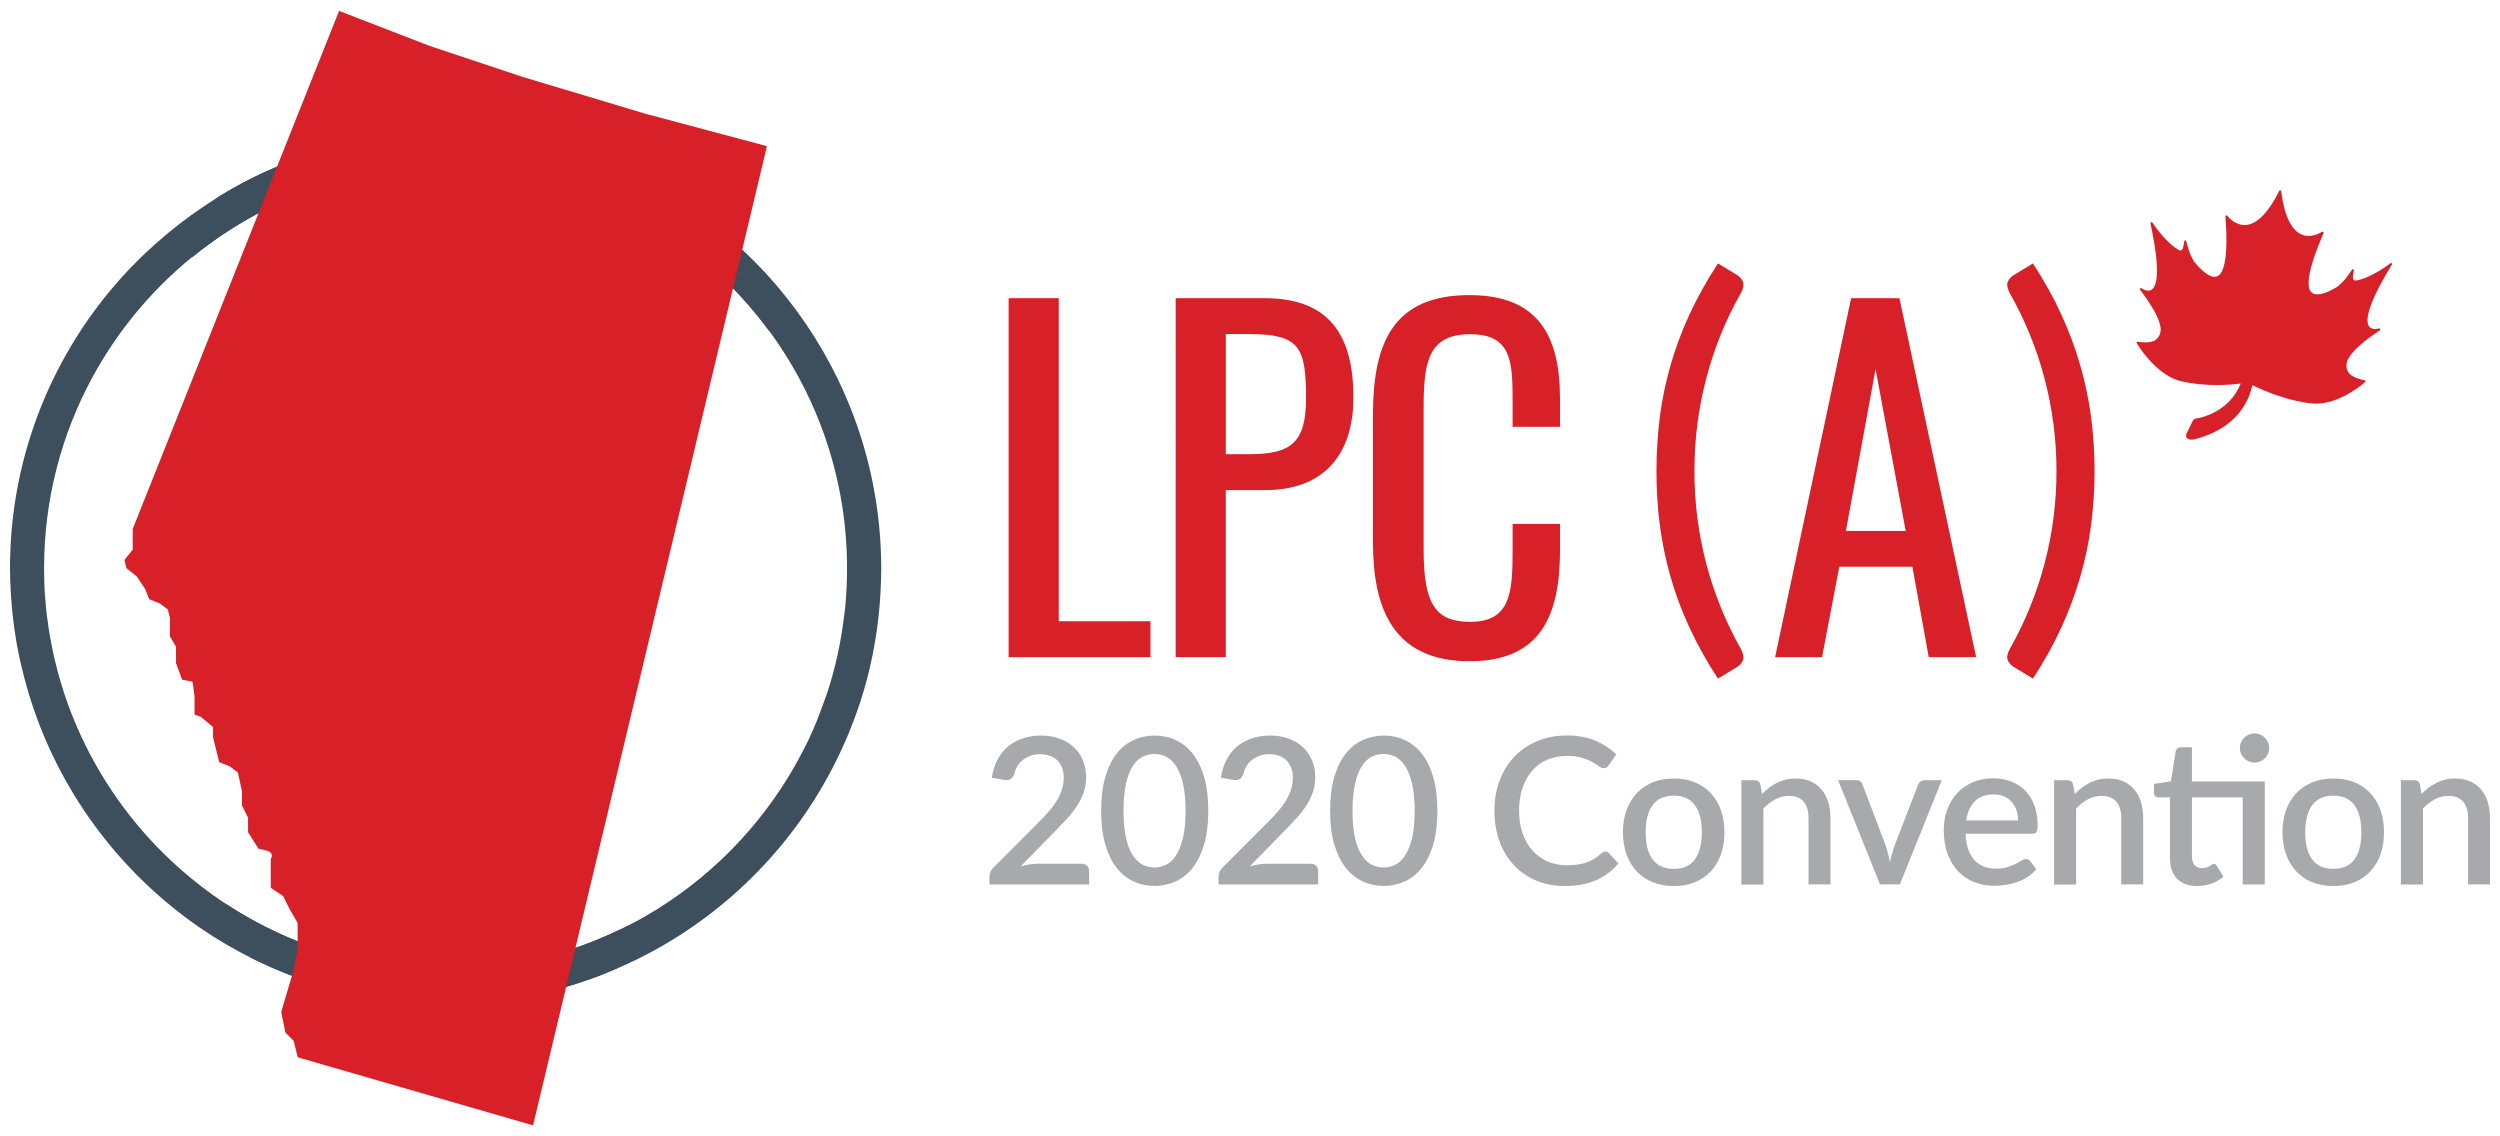 <?xml version="1.0" encoding="utf-8"?>
<!-- Generator: Adobe Illustrator 24.0.3, SVG Export Plug-In . SVG Version: 6.00 Build 0)  -->
<svg version="1.1" id="Layer_1" xmlns="http://www.w3.org/2000/svg" xmlns:xlink="http://www.w3.org/1999/xlink" x="0px" y="0px"
	 viewBox="0 0 220 100" style="enable-background:new 0 0 220 100;" xml:space="preserve">
<style type="text/css">
	.st0{fill:#D72027;}
	.st1{fill:#3D4F5D;}
	.st2{fill:#A8A9AC;}
	.st3{fill:#FFFFFF;}
</style>
<g>
	<g>
		<g>
			<path class="st0" d="M88.76,26.24h4.41v28.43h8.07v3.16H88.76V26.24z"/>
			<path class="st0" d="M103.46,26.24h7.84c5.66,0,7.8,3.24,7.8,8.74c0,5.03-2.61,8.15-7.76,8.15h-3.47v14.7h-4.41V26.24z
				 M109.9,39.97c3.78,0,5.03-1.05,5.03-4.95c0-4.49-0.58-5.62-4.99-5.62h-2.07v10.57H109.9z"/>
			<path class="st0" d="M120.82,47.69V36.54c0-6.4,1.79-10.57,8.5-10.57c5.89,0,7.96,3.39,7.96,9.09v2.5h-4.17v-2.22
				c0-3.51-0.08-5.93-3.74-5.93c-3.74,0-4.09,2.57-4.09,6.47v12.52c0,4.76,1.05,6.32,4.09,6.32c3.55,0,3.74-2.54,3.74-6.28v-2.34
				h4.17v2.34c0,5.81-1.75,9.75-7.96,9.75C122.61,58.18,120.82,53.58,120.82,47.69z"/>
			<path class="st0" d="M149.11,41.46c0,2.78,0.35,5.5,1.04,8.14c0.7,2.64,1.71,5.14,3.05,7.51c0.22,0.43,0.28,0.77,0.18,1
				s-0.27,0.43-0.49,0.57l-1.71,1.04c-0.99-1.51-1.82-3.01-2.51-4.5c-0.69-1.49-1.25-2.99-1.67-4.49c-0.43-1.5-0.74-3.02-0.94-4.56
				c-0.2-1.54-0.29-3.11-0.29-4.71c0-1.62,0.1-3.19,0.29-4.73c0.2-1.54,0.51-3.06,0.94-4.56c0.43-1.5,0.98-3,1.67-4.49
				c0.69-1.49,1.53-2.99,2.51-4.5l1.71,1.04c0.22,0.14,0.39,0.33,0.49,0.57s0.05,0.57-0.18,1c-1.34,2.36-2.36,4.87-3.05,7.52
				C149.45,35.96,149.11,38.68,149.11,41.46z"/>
			<path class="st0" d="M162.9,26.24h4.25l6.75,31.59h-4.17l-1.44-7.96h-6.43l-1.52,7.96h-4.13L162.9,26.24z M167.7,46.72
				l-2.65-14.24l-2.61,14.24H167.7z"/>
			<path class="st0" d="M180.97,41.46c0-2.78-0.35-5.5-1.05-8.15c-0.7-2.65-1.72-5.15-3.06-7.52c-0.22-0.43-0.28-0.77-0.17-1
				s0.28-0.43,0.5-0.57l1.71-1.04c0.98,1.51,1.82,3.01,2.5,4.5c0.68,1.49,1.24,2.99,1.67,4.49c0.43,1.5,0.75,3.02,0.95,4.56
				c0.2,1.54,0.3,3.11,0.3,4.73c0,1.6-0.1,3.17-0.3,4.71c-0.2,1.54-0.51,3.06-0.95,4.56c-0.43,1.5-0.99,3-1.67,4.49
				c-0.68,1.49-1.52,2.99-2.5,4.5l-1.71-1.04c-0.22-0.14-0.39-0.33-0.5-0.57s-0.06-0.57,0.17-1c1.34-2.36,2.36-4.87,3.06-7.51
				C180.62,46.96,180.97,44.24,180.97,41.46z"/>
			<path class="st2" d="M95.16,76.01c0.21,0,0.38,0.06,0.5,0.18s0.18,0.28,0.18,0.47v1.17h-8.77v-0.66c0-0.13,0.03-0.27,0.08-0.41
				c0.05-0.14,0.14-0.28,0.26-0.4l4.03-4.04c0.34-0.34,0.65-0.67,0.91-0.98c0.27-0.31,0.49-0.62,0.68-0.94
				c0.19-0.31,0.33-0.63,0.43-0.95c0.1-0.32,0.15-0.66,0.15-1.01c0-0.34-0.05-0.64-0.16-0.9c-0.1-0.26-0.25-0.48-0.43-0.65
				c-0.18-0.17-0.4-0.3-0.66-0.39s-0.54-0.13-0.84-0.13c-0.29,0-0.57,0.04-0.81,0.13s-0.47,0.2-0.67,0.35
				c-0.2,0.15-0.36,0.33-0.49,0.54c-0.13,0.21-0.22,0.43-0.28,0.68c-0.09,0.25-0.21,0.41-0.35,0.5c-0.14,0.08-0.35,0.1-0.62,0.05
				l-1.02-0.18c0.09-0.61,0.26-1.15,0.51-1.61s0.56-0.85,0.94-1.16c0.38-0.31,0.81-0.54,1.3-0.7s1.02-0.24,1.59-0.24
				c0.58,0,1.11,0.08,1.59,0.26c0.48,0.17,0.9,0.41,1.25,0.73c0.35,0.31,0.63,0.7,0.82,1.15s0.3,0.96,0.3,1.52
				c0,0.48-0.07,0.92-0.21,1.33c-0.14,0.41-0.33,0.8-0.57,1.17c-0.24,0.37-0.52,0.73-0.84,1.08c-0.32,0.35-0.66,0.71-1.01,1.07
				l-3.13,3.2c0.26-0.07,0.52-0.13,0.78-0.17c0.26-0.04,0.51-0.06,0.74-0.06H95.16z"/>
			<path class="st2" d="M106.33,71.35c0,1.13-0.12,2.11-0.36,2.94s-0.58,1.52-1,2.06s-0.93,0.95-1.5,1.21s-1.2,0.4-1.86,0.4
				s-1.29-0.13-1.86-0.4c-0.58-0.26-1.08-0.67-1.5-1.21s-0.75-1.23-0.99-2.06c-0.24-0.83-0.36-1.81-0.36-2.94s0.12-2.12,0.36-2.95
				c0.24-0.83,0.57-1.52,0.99-2.06s0.92-0.95,1.5-1.21c0.58-0.27,1.2-0.4,1.86-0.4s1.29,0.13,1.86,0.4s1.08,0.67,1.5,1.21
				s0.76,1.23,1,2.06C106.21,69.24,106.33,70.22,106.33,71.35z M104.33,71.35c0-0.96-0.08-1.76-0.23-2.4
				c-0.15-0.64-0.36-1.15-0.61-1.54c-0.25-0.38-0.54-0.66-0.87-0.82s-0.67-0.24-1.03-0.24c-0.36,0-0.7,0.08-1.03,0.24
				s-0.62,0.43-0.87,0.82c-0.25,0.38-0.45,0.9-0.6,1.54c-0.15,0.64-0.22,1.44-0.22,2.4s0.08,1.76,0.22,2.4
				c0.15,0.64,0.35,1.15,0.6,1.53s0.54,0.66,0.87,0.82s0.67,0.24,1.03,0.24c0.35,0,0.7-0.08,1.03-0.24s0.62-0.44,0.87-0.82
				s0.45-0.9,0.61-1.53C104.25,73.11,104.33,72.31,104.33,71.35z"/>
			<path class="st2" d="M115.32,76.01c0.21,0,0.38,0.06,0.5,0.18s0.18,0.28,0.18,0.47v1.17h-8.77v-0.66c0-0.13,0.03-0.27,0.08-0.41
				c0.05-0.14,0.14-0.28,0.26-0.4l4.03-4.04c0.34-0.34,0.65-0.67,0.91-0.98c0.27-0.31,0.5-0.62,0.68-0.94
				c0.19-0.31,0.33-0.63,0.43-0.95c0.1-0.32,0.15-0.66,0.15-1.01c0-0.34-0.05-0.64-0.16-0.9c-0.11-0.26-0.25-0.48-0.43-0.65
				c-0.18-0.17-0.4-0.3-0.66-0.39c-0.25-0.09-0.54-0.13-0.84-0.13c-0.29,0-0.57,0.04-0.81,0.13s-0.47,0.2-0.67,0.35
				c-0.2,0.15-0.36,0.33-0.49,0.54s-0.22,0.43-0.28,0.68c-0.09,0.25-0.21,0.41-0.35,0.5c-0.14,0.08-0.35,0.1-0.62,0.05l-1.02-0.18
				c0.09-0.61,0.26-1.15,0.51-1.61s0.56-0.85,0.94-1.16c0.38-0.31,0.81-0.54,1.3-0.7c0.49-0.16,1.02-0.24,1.59-0.24
				c0.58,0,1.11,0.08,1.59,0.26c0.48,0.17,0.9,0.41,1.25,0.73c0.35,0.31,0.62,0.7,0.82,1.15s0.3,0.96,0.3,1.52
				c0,0.48-0.07,0.92-0.21,1.33c-0.14,0.41-0.33,0.8-0.57,1.17c-0.24,0.37-0.52,0.73-0.84,1.08c-0.32,0.35-0.66,0.71-1.01,1.07
				l-3.13,3.2c0.26-0.07,0.52-0.13,0.78-0.17s0.51-0.06,0.74-0.06H115.32z"/>
			<path class="st2" d="M126.49,71.35c0,1.13-0.12,2.11-0.36,2.94s-0.58,1.52-1,2.06c-0.43,0.55-0.93,0.95-1.5,1.21
				c-0.58,0.26-1.2,0.4-1.86,0.4s-1.29-0.13-1.86-0.4s-1.08-0.67-1.5-1.21c-0.42-0.55-0.75-1.23-1-2.06s-0.36-1.81-0.36-2.94
				s0.12-2.12,0.36-2.95c0.24-0.83,0.57-1.52,1-2.06c0.42-0.54,0.92-0.95,1.5-1.21s1.2-0.4,1.86-0.4s1.29,0.13,1.86,0.4
				c0.58,0.27,1.08,0.67,1.5,1.21c0.43,0.54,0.76,1.23,1,2.06C126.37,69.24,126.49,70.22,126.49,71.35z M124.49,71.35
				c0-0.96-0.08-1.76-0.23-2.4c-0.15-0.64-0.36-1.15-0.61-1.54c-0.25-0.38-0.54-0.66-0.87-0.82s-0.67-0.24-1.03-0.24
				c-0.36,0-0.7,0.08-1.03,0.24c-0.33,0.16-0.62,0.43-0.87,0.82c-0.25,0.38-0.45,0.9-0.6,1.54c-0.15,0.64-0.23,1.44-0.23,2.4
				s0.08,1.76,0.23,2.4c0.15,0.64,0.35,1.15,0.6,1.53s0.54,0.66,0.87,0.82c0.33,0.16,0.67,0.24,1.03,0.24c0.35,0,0.7-0.08,1.03-0.24
				s0.62-0.44,0.87-0.82s0.46-0.9,0.61-1.53C124.41,73.11,124.49,72.31,124.49,71.35z"/>
			<path class="st2" d="M141.28,74.94c0.11,0,0.21,0.04,0.3,0.13l0.84,0.91c-0.53,0.64-1.18,1.13-1.94,1.47
				c-0.77,0.34-1.69,0.52-2.75,0.52c-0.95,0-1.8-0.16-2.57-0.49c-0.76-0.33-1.42-0.78-1.96-1.37s-0.96-1.28-1.25-2.09
				c-0.29-0.81-0.44-1.7-0.44-2.67c0-0.97,0.15-1.86,0.46-2.68c0.31-0.81,0.74-1.51,1.31-2.1c0.56-0.58,1.23-1.04,2.02-1.36
				c0.78-0.32,1.65-0.49,2.59-0.49c0.94,0,1.76,0.15,2.48,0.45c0.72,0.3,1.34,0.71,1.87,1.21l-0.69,0.98
				c-0.05,0.07-0.1,0.12-0.17,0.17c-0.07,0.05-0.16,0.07-0.27,0.07c-0.12,0-0.26-0.06-0.41-0.17c-0.15-0.11-0.35-0.23-0.58-0.37
				c-0.24-0.14-0.53-0.26-0.89-0.37c-0.36-0.11-0.8-0.17-1.34-0.17c-0.62,0-1.18,0.11-1.7,0.32c-0.52,0.22-0.96,0.53-1.33,0.95
				c-0.37,0.41-0.66,0.92-0.87,1.51s-0.31,1.27-0.31,2.03c0,0.76,0.11,1.44,0.32,2.04c0.22,0.6,0.51,1.1,0.89,1.51
				c0.38,0.41,0.82,0.72,1.33,0.94c0.51,0.22,1.06,0.32,1.65,0.32c0.36,0,0.68-0.02,0.97-0.06c0.28-0.04,0.55-0.1,0.79-0.19
				s0.47-0.2,0.68-0.33c0.21-0.13,0.42-0.29,0.63-0.49C141.04,75,141.16,74.94,141.28,74.94z"/>
			<path class="st2" d="M147.3,68.51c0.68,0,1.29,0.11,1.84,0.33c0.55,0.22,1.02,0.54,1.4,0.95s0.69,0.9,0.9,1.49
				s0.31,1.24,0.31,1.96s-0.1,1.38-0.31,1.96s-0.51,1.08-0.9,1.49s-0.86,0.73-1.4,0.95c-0.55,0.22-1.16,0.33-1.84,0.33
				c-0.68,0-1.3-0.11-1.85-0.33c-0.55-0.22-1.02-0.54-1.41-0.95s-0.69-0.91-0.9-1.49c-0.21-0.58-0.32-1.24-0.32-1.96
				s0.1-1.38,0.32-1.96c0.21-0.58,0.51-1.08,0.9-1.49s0.86-0.72,1.41-0.95C146,68.62,146.62,68.51,147.3,68.51z M147.3,76.46
				c0.83,0,1.44-0.28,1.85-0.83c0.4-0.56,0.61-1.35,0.61-2.38s-0.2-1.83-0.61-2.39c-0.41-0.56-1.02-0.84-1.85-0.84
				c-0.84,0-1.46,0.28-1.87,0.84c-0.41,0.56-0.61,1.36-0.61,2.39s0.2,1.83,0.61,2.38C145.84,76.18,146.46,76.46,147.3,76.46z"/>
			<path class="st2" d="M155.06,69.87c0.2-0.2,0.4-0.39,0.62-0.55s0.44-0.31,0.68-0.43c0.24-0.12,0.5-0.21,0.76-0.28
				c0.27-0.07,0.56-0.1,0.88-0.1c0.5,0,0.95,0.08,1.33,0.25c0.38,0.17,0.7,0.4,0.96,0.71c0.26,0.31,0.46,0.67,0.59,1.1
				c0.13,0.43,0.2,0.9,0.2,1.42v5.84h-1.93v-5.84c0-0.62-0.14-1.1-0.43-1.44c-0.29-0.34-0.72-0.51-1.3-0.51
				c-0.43,0-0.83,0.1-1.2,0.3c-0.37,0.2-0.71,0.47-1.04,0.81v6.69h-1.94v-9.18h1.17c0.26,0,0.43,0.12,0.5,0.37L155.06,69.87z"/>
			<path class="st2" d="M170.88,68.65l-3.69,9.18h-1.75l-3.69-9.18h1.59c0.15,0,0.28,0.04,0.37,0.11s0.16,0.16,0.19,0.27l2.03,5.35
				c0.08,0.25,0.16,0.5,0.22,0.75c0.07,0.25,0.12,0.5,0.17,0.75c0.05-0.25,0.11-0.5,0.18-0.74s0.15-0.49,0.23-0.75l2.07-5.35
				c0.04-0.11,0.1-0.2,0.2-0.27c0.1-0.07,0.21-0.11,0.35-0.11H170.88z"/>
			<path class="st2" d="M172.97,73.4c0.02,0.52,0.1,0.97,0.24,1.35c0.14,0.38,0.32,0.7,0.55,0.95c0.23,0.25,0.51,0.44,0.83,0.56
				c0.32,0.12,0.68,0.18,1.08,0.18c0.38,0,0.71-0.04,0.98-0.13c0.28-0.09,0.52-0.18,0.72-0.29c0.2-0.1,0.38-0.2,0.52-0.29
				c0.14-0.09,0.28-0.13,0.4-0.13c0.16,0,0.28,0.06,0.36,0.18l0.55,0.71c-0.23,0.27-0.49,0.5-0.77,0.68
				c-0.29,0.19-0.59,0.34-0.92,0.45s-0.66,0.2-1,0.25s-0.67,0.08-1,0.08c-0.64,0-1.23-0.11-1.77-0.32s-1.01-0.53-1.41-0.94
				s-0.71-0.93-0.94-1.54c-0.23-0.61-0.34-1.32-0.34-2.11c0-0.64,0.1-1.23,0.3-1.78c0.2-0.55,0.49-1.03,0.86-1.44
				s0.83-0.73,1.37-0.97c0.54-0.24,1.14-0.36,1.82-0.36c0.56,0,1.08,0.09,1.57,0.28c0.48,0.18,0.89,0.45,1.24,0.8
				c0.35,0.35,0.62,0.79,0.81,1.3s0.29,1.1,0.29,1.75c0,0.3-0.03,0.5-0.1,0.6c-0.07,0.1-0.19,0.15-0.36,0.15H172.97z M177.59,72.21
				c0-0.32-0.05-0.62-0.14-0.9s-0.23-0.52-0.41-0.73c-0.18-0.21-0.4-0.37-0.67-0.49s-0.57-0.18-0.92-0.18c-0.7,0-1.25,0.2-1.66,0.6
				c-0.4,0.4-0.66,0.97-0.77,1.69H177.59z"/>
			<path class="st2" d="M182.58,69.87c0.2-0.2,0.4-0.39,0.62-0.55s0.44-0.31,0.68-0.43c0.24-0.12,0.5-0.21,0.76-0.28
				c0.27-0.07,0.56-0.1,0.88-0.1c0.5,0,0.95,0.08,1.33,0.25c0.38,0.17,0.7,0.4,0.96,0.71c0.26,0.31,0.46,0.67,0.59,1.1
				c0.13,0.43,0.2,0.9,0.2,1.42v5.84h-1.93v-5.84c0-0.62-0.14-1.1-0.43-1.44c-0.29-0.34-0.72-0.51-1.3-0.51
				c-0.43,0-0.83,0.1-1.2,0.3c-0.37,0.2-0.71,0.47-1.04,0.81v6.69h-1.94v-9.18h1.17c0.26,0,0.43,0.12,0.5,0.37L182.58,69.87z"/>
			<path class="st2" d="M199.29,77.83h-1.93v-7.66h-4.47v5.21c0,0.33,0.08,0.58,0.24,0.76s0.38,0.26,0.65,0.26
				c0.15,0,0.28-0.02,0.39-0.06s0.2-0.08,0.28-0.13c0.08-0.04,0.15-0.09,0.2-0.13s0.11-0.06,0.17-0.06c0.11,0,0.19,0.06,0.26,0.18
				l0.58,0.95c-0.3,0.26-0.65,0.47-1.06,0.61s-0.83,0.21-1.26,0.21c-0.76,0-1.35-0.21-1.76-0.64s-0.62-1.03-0.62-1.81v-5.35h-1.01
				c-0.11,0-0.2-0.03-0.28-0.1c-0.08-0.07-0.12-0.17-0.12-0.31v-0.78l1.49-0.22l0.42-2.66c0.03-0.1,0.08-0.18,0.15-0.25
				c0.07-0.06,0.17-0.09,0.29-0.09h0.99v3.01h6.41V77.83z M199.69,65.84c0,0.17-0.04,0.34-0.1,0.49c-0.07,0.15-0.16,0.29-0.28,0.4
				c-0.12,0.12-0.26,0.21-0.42,0.28s-0.33,0.1-0.5,0.1s-0.34-0.03-0.49-0.1s-0.29-0.16-0.41-0.28c-0.12-0.12-0.21-0.25-0.28-0.4
				c-0.07-0.15-0.1-0.32-0.1-0.49c0-0.18,0.03-0.35,0.1-0.51c0.07-0.16,0.16-0.3,0.28-0.41c0.12-0.12,0.25-0.21,0.41-0.28
				s0.32-0.1,0.49-0.1s0.34,0.03,0.5,0.1s0.3,0.16,0.42,0.28c0.12,0.12,0.21,0.25,0.28,0.41C199.65,65.49,199.69,65.66,199.69,65.84
				z"/>
			<path class="st2" d="M205.34,68.51c0.68,0,1.29,0.11,1.84,0.33c0.55,0.22,1.02,0.54,1.4,0.95s0.69,0.9,0.9,1.49
				s0.31,1.24,0.31,1.96s-0.1,1.38-0.31,1.96s-0.51,1.08-0.9,1.49s-0.86,0.73-1.4,0.95c-0.55,0.22-1.16,0.33-1.84,0.33
				c-0.68,0-1.3-0.11-1.85-0.33c-0.55-0.22-1.02-0.54-1.41-0.95c-0.39-0.41-0.69-0.91-0.9-1.49s-0.32-1.24-0.32-1.96
				s0.11-1.38,0.32-1.96s0.51-1.08,0.9-1.49c0.39-0.41,0.86-0.72,1.41-0.95C204.04,68.62,204.65,68.51,205.34,68.51z M205.34,76.46
				c0.83,0,1.44-0.28,1.85-0.83c0.41-0.56,0.61-1.35,0.61-2.38s-0.2-1.83-0.61-2.39c-0.4-0.56-1.02-0.84-1.85-0.84
				c-0.84,0-1.46,0.28-1.87,0.84c-0.41,0.56-0.61,1.36-0.61,2.39s0.2,1.83,0.61,2.38C203.87,76.18,204.5,76.46,205.34,76.46z"/>
			<path class="st2" d="M213.1,69.87c0.2-0.2,0.4-0.39,0.62-0.55s0.44-0.31,0.68-0.43c0.24-0.12,0.5-0.21,0.76-0.28
				c0.27-0.07,0.56-0.1,0.88-0.1c0.5,0,0.95,0.08,1.33,0.25c0.38,0.17,0.7,0.4,0.96,0.71c0.26,0.31,0.46,0.67,0.59,1.1
				c0.13,0.43,0.2,0.9,0.2,1.42v5.84h-1.93v-5.84c0-0.62-0.14-1.1-0.43-1.44c-0.29-0.34-0.72-0.51-1.3-0.51
				c-0.43,0-0.83,0.1-1.2,0.3c-0.37,0.2-0.71,0.47-1.04,0.81v6.69h-1.94v-9.18h1.17c0.26,0,0.43,0.12,0.5,0.37L213.1,69.87z"/>
		</g>
	</g>
	<g>
		<path class="st1" d="M74.76,35.68c-5.41-13.37-18.15-23.01-33.2-23.93c-0.78-0.04-1.56-0.08-2.35-0.08c-0.88,0-1.76,0.05-2.63,0.1
			c-2.5,0.18-4.94,0.58-7.29,1.21c-0.65,0.17-1.28,0.37-1.92,0.58h0c0,0,0,0,0,0c-2.8,0.91-5.45,2.13-7.92,3.63
			c-0.02,0.01-0.04,0.02-0.06,0.04c-0.78,0.47-1.54,0.98-2.29,1.51c-0.07,0.05-0.13,0.09-0.2,0.14c-0.71,0.51-1.41,1.05-2.09,1.61
			c-0.08,0.07-0.16,0.14-0.25,0.21c-0.66,0.56-1.3,1.13-1.93,1.73c-0.08,0.08-0.16,0.15-0.24,0.23c-0.62,0.61-1.23,1.24-1.81,1.89
			c-0.05,0.06-0.11,0.12-0.16,0.18c-0.6,0.68-1.18,1.38-1.73,2.11C3.8,33.26,0.88,41.3,0.88,50c0,0.72,0.03,1.43,0.07,2.14
			c0.01,0.2,0.02,0.4,0.04,0.6c0.05,0.63,0.1,1.26,0.18,1.89c0.03,0.24,0.07,0.48,0.1,0.72c0.06,0.45,0.13,0.9,0.21,1.35
			c0.06,0.33,0.12,0.65,0.19,0.98c0.06,0.31,0.14,0.62,0.21,0.92c0.15,0.64,0.31,1.27,0.49,1.89c0.05,0.18,0.1,0.37,0.16,0.55
			c2.56,8.48,7.97,15.74,15.12,20.64c6.15,4.2,13.58,6.66,21.57,6.66c4.89,0,9.57-0.93,13.88-2.61c0.05-0.02,0.09-0.04,0.13-0.06
			c0.63-0.25,1.25-0.51,1.86-0.79c0.67-0.3,1.32-0.63,1.97-0.97c7.1-3.75,12.89-9.67,16.48-16.87c0.28-0.57,0.55-1.14,0.81-1.72
			c0.25-0.56,0.47-1.12,0.69-1.69c0.01-0.01,0.01-0.03,0.02-0.04c0.49-1.28,0.91-2.58,1.26-3.92c0.72-2.76,1.13-5.65,1.21-8.61
			c0.01-0.35,0.02-0.7,0.02-1.05C77.54,44.93,76.55,40.11,74.76,35.68z M70.02,67.27c-3.14,5.57-7.74,10.21-13.28,13.39
			c-0.57,0.33-1.16,0.64-1.75,0.93c-0.19,0.1-0.39,0.19-0.59,0.28c-0.42,0.2-0.84,0.39-1.26,0.57c-0.22,0.09-0.44,0.19-0.66,0.28
			c-4.1,1.67-8.57,2.6-13.27,2.6c-8.67,0-16.62-3.14-22.77-8.35c-3.7-3.12-6.75-7-8.92-11.39l0,0c-0.58-1.18-1.1-2.39-1.55-3.63
			c0,0,0,0,0-0.01c-0.22-0.6-0.42-1.21-0.6-1.83c-0.01-0.03-0.02-0.05-0.03-0.08c-0.17-0.58-0.33-1.17-0.47-1.77
			c-0.01-0.06-0.03-0.12-0.05-0.18c-0.13-0.56-0.24-1.12-0.35-1.69c-0.02-0.1-0.04-0.2-0.06-0.3c-0.09-0.53-0.17-1.07-0.24-1.61
			c-0.02-0.14-0.04-0.27-0.06-0.41c-0.06-0.52-0.1-1.05-0.14-1.58c-0.01-0.15-0.03-0.3-0.04-0.46C3.9,51.38,3.88,50.7,3.88,50
			c0-6.08,1.54-11.81,4.26-16.81c4.77-8.79,13.17-15.33,23.17-17.62c1.65-0.38,3.34-0.64,5.07-0.78c0.94-0.08,1.88-0.13,2.83-0.13
			c2.01,0,3.99,0.18,5.91,0.51c12.43,2.1,22.67,10.71,27.08,22.19c1.51,3.93,2.34,8.19,2.34,12.64c0,1.2-0.06,2.38-0.17,3.55
			c-0.02,0.15-0.04,0.3-0.06,0.45l-0.04,0.28c0,0.01,0,0.01,0,0.01c-0.27,2.27-0.76,4.48-1.45,6.6c-0.09,0.29-0.2,0.56-0.3,0.84
			c-0.19,0.55-0.4,1.09-0.61,1.63c-0.24,0.57-0.48,1.15-0.74,1.71C70.8,65.82,70.42,66.55,70.02,67.27z"/>
	</g>
	<g>
		<g>
			<path class="st1" d="M31.31,15.57c1.65-0.38,3.34-0.64,5.07-0.78c0.94-0.08,1.88-0.13,2.83-0.13c2.01,0,3.99,0.18,5.91,0.51
				c9.24,1.56,17.27,6.73,22.59,13.99l0.88-3.7c-6.57-7.85-16.19-13.05-27.04-13.72c-0.78-0.04-1.56-0.08-2.35-0.08
				c-0.88,0-1.76,0.05-2.63,0.1c-2.5,0.18-4.94,0.58-7.29,1.21c-0.65,0.17-1.28,0.37-1.92,0.58h0c0,0,0,0,0,0
				c-2.8,0.91-5.45,2.13-7.92,3.63c-0.02,0.01-0.04,0.02-0.06,0.04c-0.15,0.09-0.3,0.2-0.45,0.3l-2.05,5.15
				C21.02,19.28,25.93,16.81,31.31,15.57z"/>
		</g>
		<g>
			<path class="st1" d="M54.99,81.6c-0.19,0.1-0.39,0.19-0.59,0.28c-0.42,0.2-0.84,0.39-1.26,0.57c-0.22,0.09-0.44,0.19-0.66,0.28
				c-4.1,1.67-8.57,2.6-13.27,2.6c-7.15,0-13.8-2.14-19.37-5.81v0.77l1.99,1.32l0.12,0.24l0.25,0.45v0.9L22,84.24
				c5.18,2.62,11.03,4.1,17.21,4.1c4.89,0,9.57-0.93,13.88-2.61c0.05-0.02,0.09-0.04,0.13-0.06c0.37-0.15,0.74-0.31,1.1-0.47
				l0.89-3.73C55.14,81.51,55.07,81.56,54.99,81.6z"/>
		</g>
	</g>
	<g>
		<path class="st0" d="M67.48,12.86L56.9,10.04L46,6.77l-8.17-2.72l-7.99-3.09L11.68,46.55v1.82l-0.73,0.91L11.13,50l0.91,0.73
			l0.73,1.09l0.36,0.91l0.91,0.36l0.73,0.54l0.18,0.73v0.73v0.91l0.54,0.91v0.54v0.91l0.54,1.45l0.91,0.18l0.18,1.27v1.63l0.54,0.18
			l1.09,0.91v0.91l0.54,2.18l0.91,0.36l0.73,0.54l0.36,1.63v1.27l0.54,1.09v1.27l0.91,1.45l0.73,0.18c0.73,0.18,0.36,0.73,0.36,0.73
			v0.91v1.63l1.09,0.73l0.54,1.09l0.73,1.27v1.27v1.09l-0.36,1.82l-0.54,1.82l-0.54,1.82l0.36,1.82l0.73,0.73l0.36,1.45l20.71,5.99
			l20.52-85.91L67.48,12.86z"/>
	</g>
	<g>
		<g>
			<g>
				<path class="st0" d="M210.48,23.17c-0.04-0.03-0.09-0.03-0.12,0c-0.02,0.01-1.68,1.31-3.07,1.52c-0.09,0-0.15-0.03-0.19-0.08
					c-0.09-0.14-0.01-0.5,0.02-0.67c0.03-0.15,0.04-0.22-0.03-0.25c-0.07-0.03-0.11,0.04-0.15,0.09c-0.42,0.62-0.56,0.86-1.22,1.43
					l0.02-0.01c-0.59,0.37-1.43,0.79-1.99,0.69c-0.21-0.04-0.36-0.14-0.46-0.32c-0.26-0.48-0.26-1.74,1.18-5.05
					c0.02-0.04,0.01-0.08-0.03-0.11c-0.03-0.03-0.08-0.03-0.11-0.01c-0.01,0-0.68,0.47-1.44,0.34c-1.11-0.19-1.85-1.54-2.14-3.91
					c0-0.04-0.04-0.08-0.08-0.08c-0.04-0.01-0.08,0.01-0.1,0.05c-1.06,2.14-2.2,3.17-3.31,2.98c-0.76-0.13-1.25-0.78-1.25-0.79
					c-0.03-0.04-0.07-0.05-0.11-0.03c-0.04,0.02-0.07,0.05-0.06,0.09c0.27,3.59-0.15,4.79-0.55,5.15c-0.15,0.14-0.33,0.19-0.54,0.15
					c-0.58-0.1-1.26-0.82-1.7-1.37c-0.4-0.71-0.45-1-0.64-1.7c-0.02-0.05-0.04-0.13-0.11-0.13c-0.08,0-0.09,0.06-0.11,0.22
					c-0.03,0.18-0.07,0.55-0.2,0.64c-0.06,0.04-0.13,0.04-0.22,0.01c-1.23-0.68-2.34-2.41-2.35-2.42c-0.02-0.04-0.07-0.06-0.12-0.04
					c-0.04,0.02-0.07,0.06-0.06,0.11c0.87,4,0.59,5.33,0.2,5.74c-0.13,0.14-0.3,0.19-0.51,0.16c-0.25-0.04-0.46-0.2-0.46-0.2
					c-0.04-0.03-0.09-0.03-0.13,0.01c-0.03,0.03-0.04,0.09-0.01,0.12l0.03,0.04c0,0.01,0.01,0.03,0.02,0.04c0,0,0.02,0.02,0.05,0.06
					c1.04,1.39,1.62,2.47,1.71,3.23c0.02,0.51-0.16,0.87-0.56,1.12c-0.53,0.22-1.26,0.12-1.4,0.09c-0.02,0-0.04-0.01-0.04-0.01
					c-0.04-0.01-0.08,0.01-0.1,0.04c-0.02,0.03-0.02,0.07,0,0.1c0.06,0.11,1.56,2.61,3.65,3.27c0.11,0.04,0.22,0.06,0.32,0.08
					c0.21,0.05,0.44,0.1,0.67,0.13c1.64,0.28,3.38,0.21,4.5,0.06c-0.99,2.54-3.62,3.02-3.62,3.02c-0.16,0.04-0.28,0.05-0.38,0.08
					c0,0-0.01,0-0.01,0c-0.17,0.04-0.23,0.23-0.39,0.56l-0.34,0.7c-0.26,0.53,0.3,0.62,0.62,0.56l-0.01,0.01
					c0.57-0.15,1.16-0.35,1.66-0.58c0.71-0.33,1.38-0.77,1.94-1.33c0.56-0.56,1-1.23,1.28-1.95c0.12-0.3,0.21-0.61,0.28-0.92
					l0.04,0.01c0.99,0.5,2.72,1.19,4.45,1.49c0.23,0.04,0.46,0.07,0.67,0.09c0.1,0.01,0.21,0.03,0.33,0.03
					c2.19,0.07,4.34-1.81,4.43-1.9c0.03-0.02,0.04-0.06,0.03-0.09c-0.01-0.04-0.04-0.06-0.07-0.07c0,0-0.01,0-0.04-0.01
					c-0.14-0.02-0.87-0.16-1.29-0.55c-0.3-0.37-0.35-0.77-0.16-1.24c0.34-0.69,1.24-1.53,2.68-2.49c0.05-0.03,0.08-0.04,0.08-0.04
					c0.01-0.01,0.02-0.02,0.03-0.03l0.04-0.03c0.04-0.03,0.05-0.08,0.03-0.12c-0.02-0.04-0.07-0.07-0.11-0.05
					c0,0-0.25,0.08-0.5,0.04c-0.2-0.04-0.35-0.14-0.43-0.32c-0.23-0.52-0.06-1.87,2.08-5.35C210.52,23.25,210.51,23.2,210.48,23.17
					L210.48,23.17L210.48,23.17z"/>
			</g>
		</g>
	</g>
</g>
</svg>
